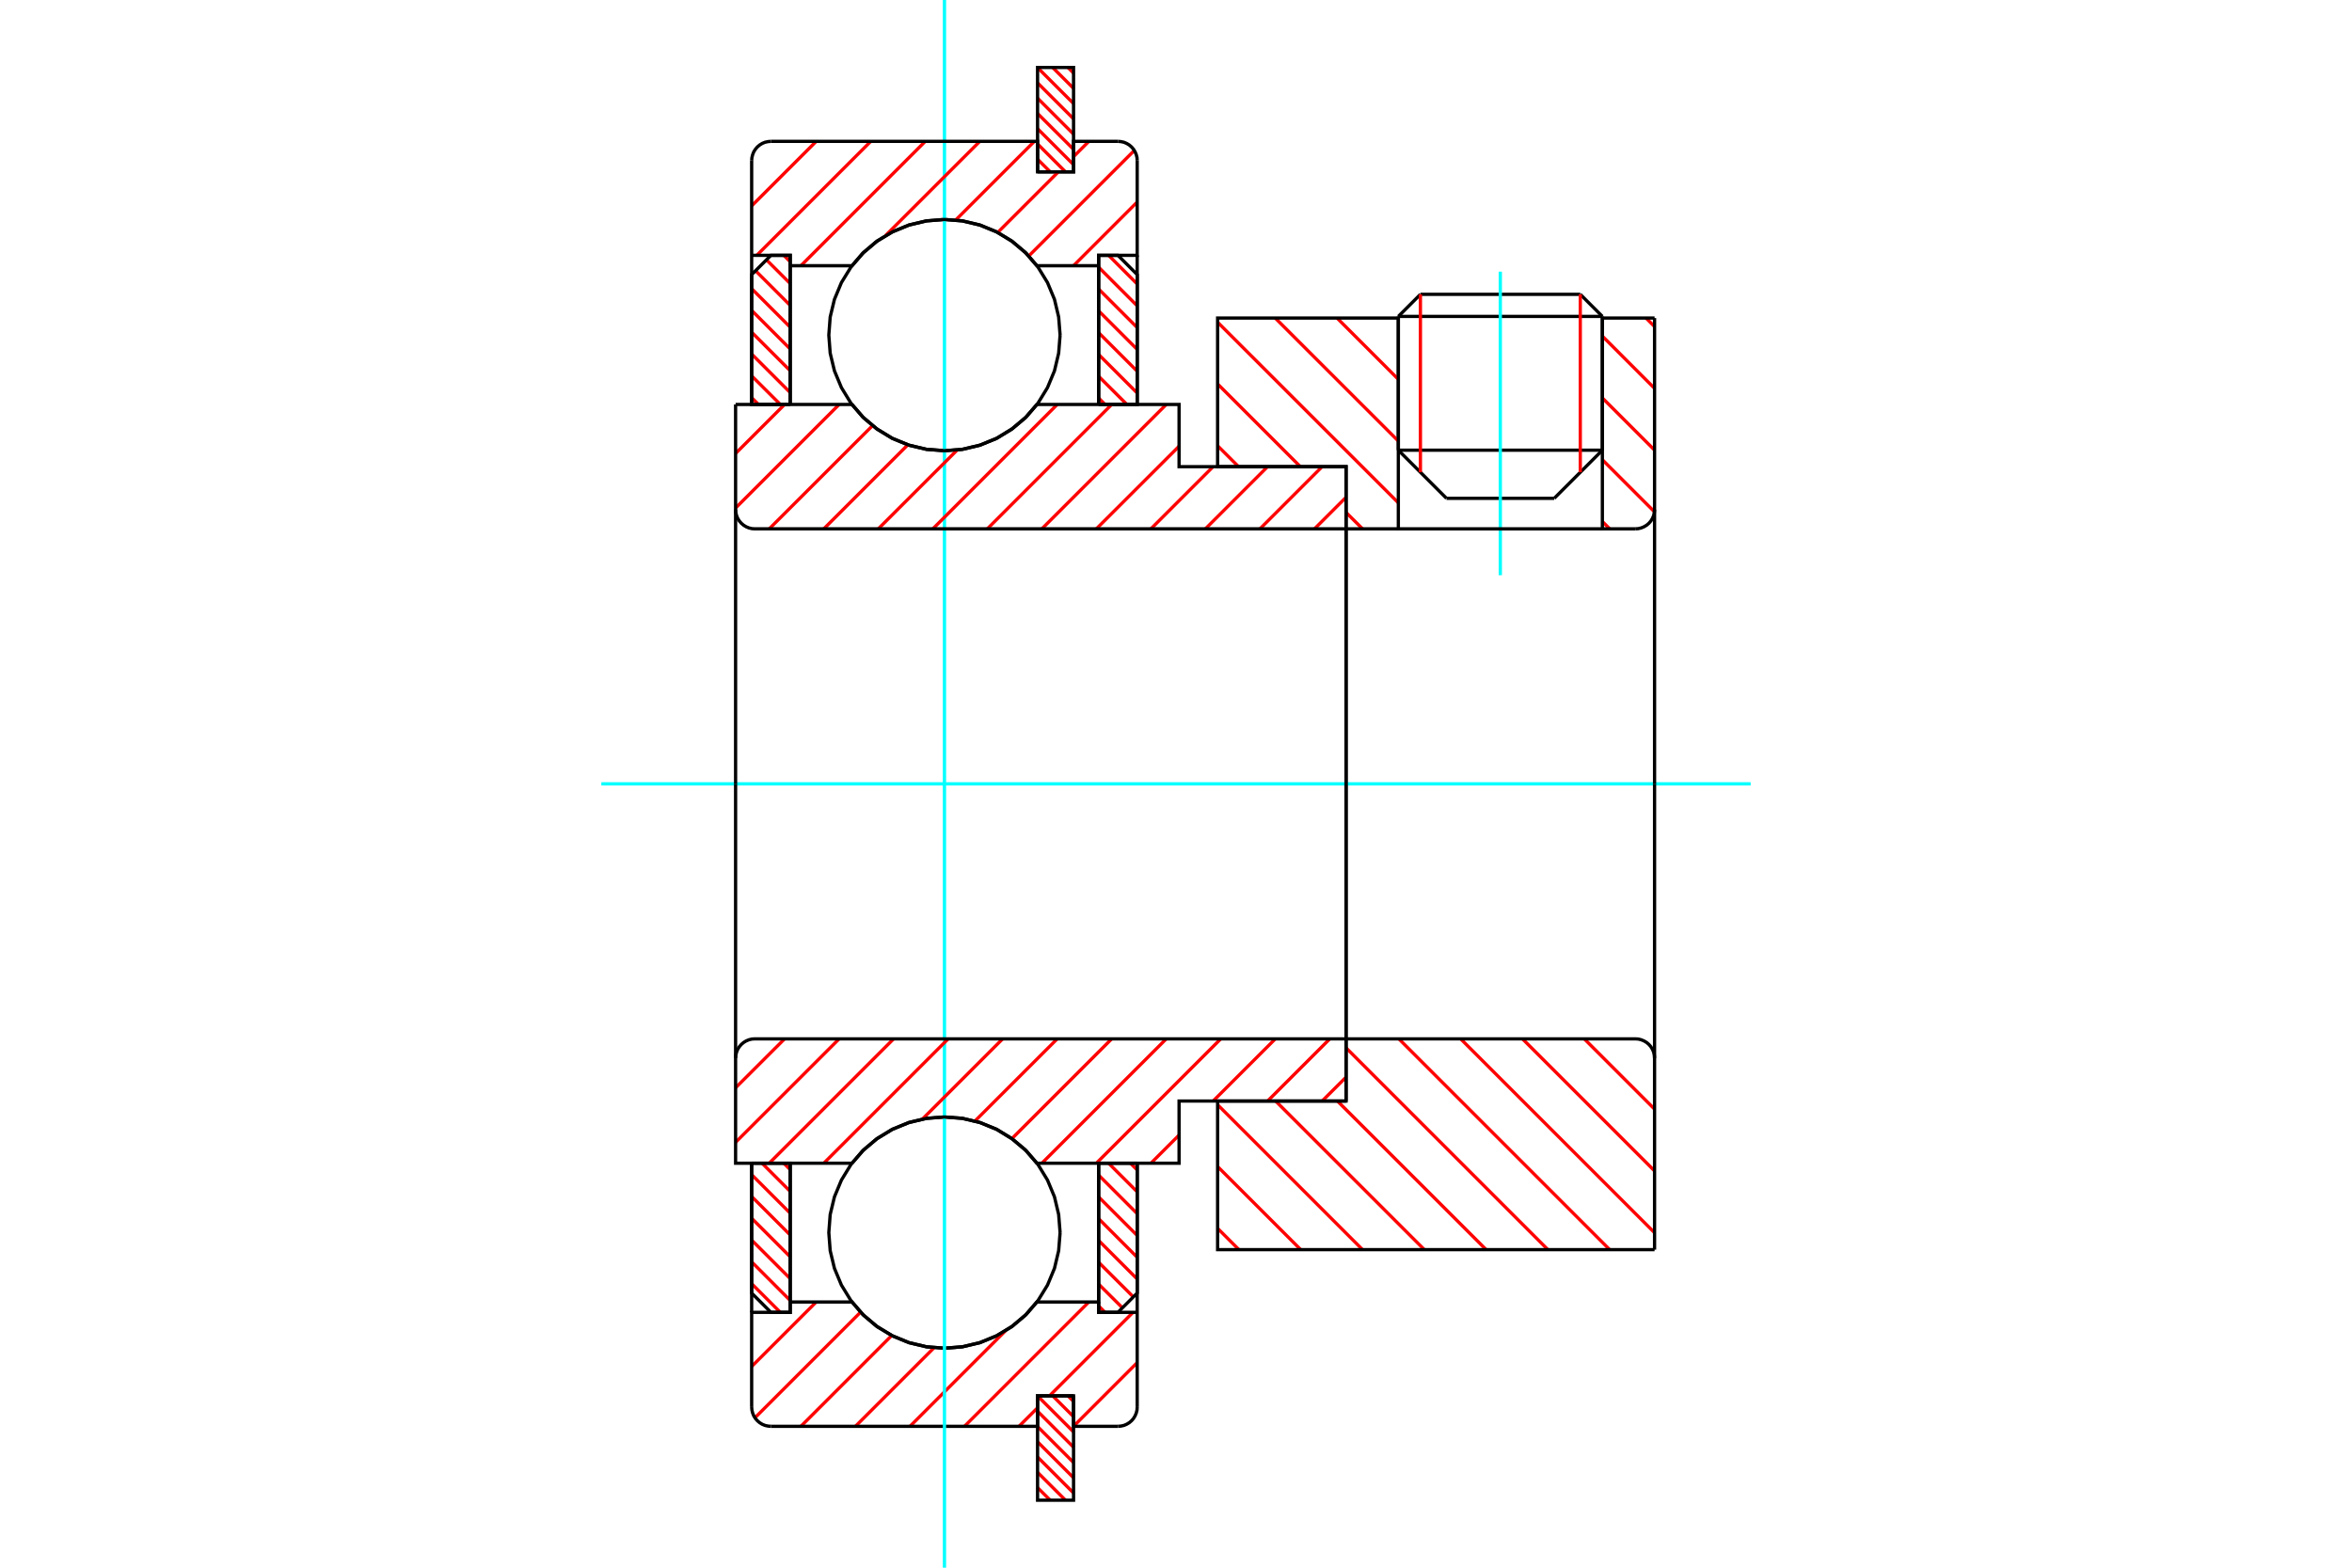 <?xml version="1.0" standalone="no"?>
<!DOCTYPE svg PUBLIC "-//W3C//DTD SVG 1.1//EN"
	"http://www.w3.org/Graphics/SVG/1.1/DTD/svg11.dtd">
<svg xmlns="http://www.w3.org/2000/svg" height="100%" width="100%" viewBox="0 0 36000 24000">
	<rect x="-1800" y="-1200" width="39600" height="26400" style="fill:#FFF"/>
	<g style="fill:none; fill-rule:evenodd" transform="matrix(1 0 0 1 0 0)">
		<g style="fill:none; stroke:#000; stroke-width:50; shape-rendering:geometricPrecision">
			<line x1="24526" y1="4844" x2="21403" y2="4844"/>
			<line x1="21741" y1="4506" x2="24188" y2="4506"/>
			<line x1="21403" y1="6892" x2="24526" y2="6892"/>
			<line x1="23789" y1="7629" x2="22140" y2="7629"/>
			<line x1="21741" y1="4506" x2="21403" y2="4844"/>
			<line x1="24526" y1="4844" x2="24188" y2="4506"/>
			<line x1="23789" y1="7629" x2="24526" y2="6892"/>
			<line x1="21403" y1="6892" x2="22140" y2="7629"/>
			<line x1="21403" y1="4844" x2="21403" y2="6892"/>
			<line x1="24526" y1="6892" x2="24526" y2="4844"/>
		</g>
		<g style="fill:none; stroke:#0FF; stroke-width:50; shape-rendering:geometricPrecision">
			<line x1="22964" y1="8806" x2="22964" y2="4159"/>
		</g>
		<g style="fill:none; stroke:#F00; stroke-width:50; shape-rendering:geometricPrecision">
			<line x1="24188" y1="4506" x2="24188" y2="7230"/>
			<line x1="21741" y1="7230" x2="21741" y2="4506"/>
			<line x1="16346" y1="21369" x2="16432" y2="21455"/>
			<line x1="16112" y1="21369" x2="16432" y2="21689"/>
			<line x1="15881" y1="21371" x2="16432" y2="21922"/>
			<line x1="15881" y1="21605" x2="16432" y2="22156"/>
			<line x1="15881" y1="21839" x2="16432" y2="22390"/>
			<line x1="15881" y1="22073" x2="16432" y2="22624"/>
			<line x1="15881" y1="22306" x2="16432" y2="22857"/>
			<line x1="15881" y1="22540" x2="16308" y2="22967"/>
			<line x1="15881" y1="22774" x2="16075" y2="22967"/>
		</g>
		<g style="fill:none; stroke:#000; stroke-width:50; shape-rendering:geometricPrecision">
			<polyline points="16432,21369 16432,22967 15881,22967 15881,21369 16432,21369"/>
		</g>
		<g style="fill:none; stroke:#0FF; stroke-width:50; shape-rendering:geometricPrecision">
			<line x1="9204" y1="12000" x2="26796" y2="12000"/>
		</g>
		<g style="fill:none; stroke:#F00; stroke-width:50; shape-rendering:geometricPrecision">
			<line x1="16346" y1="1033" x2="16432" y2="1119"/>
			<line x1="16112" y1="1033" x2="16432" y2="1353"/>
			<line x1="15881" y1="1035" x2="16432" y2="1586"/>
			<line x1="15881" y1="1269" x2="16432" y2="1820"/>
			<line x1="15881" y1="1503" x2="16432" y2="2054"/>
			<line x1="15881" y1="1737" x2="16432" y2="2287"/>
			<line x1="15881" y1="1970" x2="16432" y2="2521"/>
			<line x1="15881" y1="2204" x2="16308" y2="2631"/>
			<line x1="15881" y1="2438" x2="16075" y2="2631"/>
		</g>
		<g style="fill:none; stroke:#000; stroke-width:50; shape-rendering:geometricPrecision">
			<polyline points="15881,2631 15881,1033 16432,1033 16432,2631 15881,2631"/>
		</g>
		<g style="fill:none; stroke:#F00; stroke-width:50; shape-rendering:geometricPrecision">
			<line x1="11505" y1="19652" x2="11944" y2="20091"/>
			<line x1="11505" y1="19318" x2="12095" y2="19909"/>
			<line x1="11505" y1="18985" x2="12095" y2="19575"/>
			<line x1="11505" y1="18651" x2="12095" y2="19241"/>
			<line x1="11505" y1="18317" x2="12095" y2="18907"/>
			<line x1="11505" y1="17983" x2="12095" y2="18573"/>
			<line x1="11664" y1="17808" x2="12095" y2="18239"/>
			<line x1="11997" y1="17808" x2="12095" y2="17906"/>
		</g>
		<g style="fill:none; stroke:#000; stroke-width:50; shape-rendering:geometricPrecision">
			<polyline points="11505,17808 11505,19796 11800,20091 12095,20091 12095,17808 11505,17808"/>
		</g>
		<g style="fill:none; stroke:#F00; stroke-width:50; shape-rendering:geometricPrecision">
			<line x1="11505" y1="6088" x2="11610" y2="6192"/>
			<line x1="11505" y1="5754" x2="11944" y2="6192"/>
			<line x1="11505" y1="5420" x2="12095" y2="6010"/>
			<line x1="11505" y1="5086" x2="12095" y2="5676"/>
			<line x1="11505" y1="4752" x2="12095" y2="5343"/>
			<line x1="11505" y1="4419" x2="12095" y2="5009"/>
			<line x1="11565" y1="4145" x2="12095" y2="4675"/>
			<line x1="11732" y1="3978" x2="12095" y2="4341"/>
			<line x1="11997" y1="3909" x2="12095" y2="4007"/>
		</g>
		<g style="fill:none; stroke:#000; stroke-width:50; shape-rendering:geometricPrecision">
			<polyline points="12095,6192 12095,3909 11800,3909 11505,4204 11505,6192 12095,6192"/>
		</g>
		<g style="fill:none; stroke:#F00; stroke-width:50; shape-rendering:geometricPrecision">
			<line x1="17302" y1="17808" x2="17406" y2="17912"/>
			<line x1="16968" y1="17808" x2="17406" y2="18246"/>
			<line x1="16816" y1="17990" x2="17406" y2="18580"/>
			<line x1="16816" y1="18324" x2="17406" y2="18914"/>
			<line x1="16816" y1="18657" x2="17406" y2="19248"/>
			<line x1="16816" y1="18991" x2="17406" y2="19581"/>
			<line x1="16816" y1="19325" x2="17347" y2="19855"/>
			<line x1="16816" y1="19659" x2="17180" y2="20022"/>
			<line x1="16816" y1="19993" x2="16914" y2="20091"/>
		</g>
		<g style="fill:none; stroke:#000; stroke-width:50; shape-rendering:geometricPrecision">
			<polyline points="17406,17808 17406,19796 17111,20091 16816,20091 16816,17808 17406,17808"/>
		</g>
		<g style="fill:none; stroke:#F00; stroke-width:50; shape-rendering:geometricPrecision">
			<line x1="16968" y1="3909" x2="17406" y2="4348"/>
			<line x1="16816" y1="4091" x2="17406" y2="4682"/>
			<line x1="16816" y1="4425" x2="17406" y2="5015"/>
			<line x1="16816" y1="4759" x2="17406" y2="5349"/>
			<line x1="16816" y1="5093" x2="17406" y2="5683"/>
			<line x1="16816" y1="5427" x2="17406" y2="6017"/>
			<line x1="16816" y1="5761" x2="17248" y2="6192"/>
			<line x1="16816" y1="6094" x2="16914" y2="6192"/>
		</g>
		<g style="fill:none; stroke:#000; stroke-width:50; shape-rendering:geometricPrecision">
			<polyline points="16816,6192 16816,3909 17111,3909 17406,4204 17406,6192 16816,6192"/>
			<polyline points="16226,5130 16204,4853 16140,4583 16033,4326 15888,4090 15708,3878 15496,3698 15260,3553 15003,3446 14733,3382 14456,3360 14179,3382 13909,3446 13652,3553 13415,3698 13204,3878 13024,4090 12879,4326 12772,4583 12707,4853 12686,5130 12707,5407 12772,5677 12879,5934 13024,6171 13204,6382 13415,6562 13652,6708 13909,6814 14179,6879 14456,6900 14733,6879 15003,6814 15260,6708 15496,6562 15708,6382 15888,6171 16033,5934 16140,5677 16204,5407 16226,5130"/>
			<polyline points="16226,18870 16204,18593 16140,18323 16033,18066 15888,17829 15708,17618 15496,17438 15260,17292 15003,17186 14733,17121 14456,17100 14179,17121 13909,17186 13652,17292 13415,17438 13204,17618 13024,17829 12879,18066 12772,18323 12707,18593 12686,18870 12707,19147 12772,19417 12879,19674 13024,19910 13204,20122 13415,20302 13652,20447 13909,20554 14179,20618 14456,20640 14733,20618 15003,20554 15260,20447 15496,20302 15708,20122 15888,19910 16033,19674 16140,19417 16204,19147 16226,18870"/>
		</g>
		<g style="fill:none; stroke:#F00; stroke-width:50; shape-rendering:geometricPrecision">
			<line x1="24249" y1="15904" x2="25325" y2="16980"/>
			<line x1="23303" y1="15904" x2="25325" y2="17926"/>
			<line x1="22357" y1="15904" x2="25325" y2="18872"/>
			<line x1="21411" y1="15904" x2="24638" y2="19131"/>
			<line x1="20603" y1="16042" x2="23692" y2="19131"/>
			<line x1="20471" y1="16856" x2="22747" y2="19131"/>
			<line x1="19525" y1="16856" x2="21801" y2="19131"/>
			<line x1="18637" y1="16913" x2="20855" y2="19131"/>
			<line x1="18637" y1="17859" x2="19909" y2="19131"/>
			<line x1="18637" y1="18805" x2="18963" y2="19131"/>
		</g>
		<g style="fill:none; stroke:#000; stroke-width:50; shape-rendering:geometricPrecision">
			<line x1="25325" y1="12000" x2="25325" y2="19131"/>
			<polyline points="25325,16199 25321,16152 25311,16107 25293,16065 25269,16025 25239,15990 25204,15960 25164,15936 25121,15918 25076,15907 25030,15904 20603,15904 20603,12000"/>
			<polyline points="20603,15904 20603,16856 18637,16856 18637,19131 25325,19131"/>
		</g>
		<g style="fill:none; stroke:#F00; stroke-width:50; shape-rendering:geometricPrecision">
			<line x1="25194" y1="4869" x2="25325" y2="5000"/>
			<line x1="24526" y1="5146" x2="25325" y2="5946"/>
			<line x1="24526" y1="6092" x2="25325" y2="6891"/>
			<line x1="24526" y1="7038" x2="25323" y2="7835"/>
			<line x1="24526" y1="7984" x2="24638" y2="8096"/>
			<line x1="20465" y1="4869" x2="21403" y2="5807"/>
			<line x1="19519" y1="4869" x2="21403" y2="6752"/>
			<line x1="18637" y1="4933" x2="21403" y2="7698"/>
			<line x1="18637" y1="5878" x2="19903" y2="7144"/>
			<line x1="20603" y1="7845" x2="20855" y2="8096"/>
			<line x1="18637" y1="6824" x2="18957" y2="7144"/>
		</g>
		<g style="fill:none; stroke:#000; stroke-width:50; shape-rendering:geometricPrecision">
			<line x1="25325" y1="12000" x2="25325" y2="4869"/>
			<polyline points="25030,8096 25076,8093 25121,8082 25164,8064 25204,8040 25239,8010 25269,7975 25293,7935 25311,7893 25321,7848 25325,7801"/>
			<polyline points="25030,8096 24526,8096 24526,4869"/>
			<polyline points="24526,8096 21403,8096 21403,4869"/>
			<polyline points="21403,8096 20603,8096 20603,12000"/>
			<polyline points="20603,8096 20603,7144 18637,7144 18637,4869 21403,4869"/>
			<line x1="24526" y1="4869" x2="25325" y2="4869"/>
		</g>
		<g style="fill:none; stroke:#F00; stroke-width:50; shape-rendering:geometricPrecision">
			<line x1="17406" y1="20861" x2="16432" y2="21835"/>
			<line x1="17342" y1="20091" x2="16064" y2="21369"/>
			<line x1="15881" y1="21552" x2="15597" y2="21836"/>
			<line x1="16666" y1="19932" x2="14762" y2="21836"/>
			<line x1="15392" y1="20371" x2="13928" y2="21836"/>
			<line x1="14297" y1="20632" x2="13093" y2="21836"/>
			<line x1="13649" y1="20445" x2="12258" y2="21836"/>
			<line x1="13172" y1="20088" x2="11555" y2="21705"/>
			<line x1="12493" y1="19932" x2="11505" y2="20920"/>
		</g>
		<g style="fill:none; stroke:#000; stroke-width:50; shape-rendering:geometricPrecision">
			<polyline points="17406,17808 17406,20091 17406,21541"/>
			<polyline points="17112,21836 17158,21832 17203,21822 17245,21804 17285,21780 17320,21750 17350,21715 17374,21675 17392,21632 17403,21587 17406,21541"/>
			<polyline points="17112,21836 16432,21836 16432,21369 15881,21369 15881,21836 11800,21836"/>
			<polyline points="11505,21541 11509,21587 11520,21632 11537,21675 11562,21715 11592,21750 11627,21780 11666,21804 11709,21822 11754,21832 11800,21836"/>
			<polyline points="11505,21541 11505,20091 12095,20091 12095,19932 12095,17808"/>
			<polyline points="12095,19932 13040,19932 13220,20137 13430,20313 13664,20453 13917,20556 14183,20619 14456,20640 14728,20619 14994,20556 15248,20453 15482,20313 15692,20137 15872,19932 16816,19932 16816,17808"/>
			<polyline points="16816,19932 16816,20091 17406,20091"/>
			<line x1="11505" y1="20091" x2="11505" y2="17808"/>
		</g>
		<g style="fill:none; stroke:#0FF; stroke-width:50; shape-rendering:geometricPrecision">
			<line x1="14456" y1="24000" x2="14456" y2="0"/>
		</g>
		<g style="fill:none; stroke:#F00; stroke-width:50; shape-rendering:geometricPrecision">
			<line x1="17406" y1="3093" x2="16431" y2="4068"/>
			<line x1="17362" y1="2303" x2="15746" y2="3919"/>
			<line x1="16666" y1="2164" x2="16432" y2="2398"/>
			<line x1="16199" y1="2631" x2="15271" y2="3559"/>
			<line x1="15832" y1="2164" x2="14627" y2="3369"/>
			<line x1="14997" y1="2164" x2="13552" y2="3608"/>
			<line x1="14162" y1="2164" x2="12258" y2="4068"/>
			<line x1="13328" y1="2164" x2="11583" y2="3909"/>
			<line x1="12493" y1="2164" x2="11505" y2="3152"/>
		</g>
		<g style="fill:none; stroke:#000; stroke-width:50; shape-rendering:geometricPrecision">
			<polyline points="11505,6192 11505,3909 11505,2459"/>
			<polyline points="11800,2164 11754,2168 11709,2178 11666,2196 11627,2220 11592,2250 11562,2285 11537,2325 11520,2368 11509,2413 11505,2459"/>
			<polyline points="11800,2164 15881,2164 15881,2631 16432,2631 16432,2164 17112,2164"/>
			<polyline points="17406,2459 17403,2413 17392,2368 17374,2325 17350,2285 17320,2250 17285,2220 17245,2196 17203,2178 17158,2168 17112,2164"/>
			<polyline points="17406,2459 17406,3909 16816,3909 16816,4068 16816,6192"/>
			<polyline points="16816,4068 15872,4068 15692,3863 15482,3687 15248,3547 14994,3444 14728,3381 14456,3360 14183,3381 13917,3444 13664,3547 13430,3687 13220,3863 13040,4068 12095,4068 12095,6192"/>
			<polyline points="12095,4068 12095,3909 11505,3909"/>
			<line x1="17406" y1="3909" x2="17406" y2="6192"/>
		</g>
		<g style="fill:none; stroke:#F00; stroke-width:50; shape-rendering:geometricPrecision">
			<line x1="20603" y1="16490" x2="20237" y2="16856"/>
			<line x1="20354" y1="15904" x2="19402" y2="16856"/>
			<line x1="19520" y1="15904" x2="18568" y2="16856"/>
			<line x1="18047" y1="17377" x2="17616" y2="17808"/>
			<line x1="18685" y1="15904" x2="16781" y2="17808"/>
			<line x1="17851" y1="15904" x2="15947" y2="17808"/>
			<line x1="17016" y1="15904" x2="15488" y2="17432"/>
			<line x1="16182" y1="15904" x2="14922" y2="17163"/>
			<line x1="15347" y1="15904" x2="14118" y2="17133"/>
			<line x1="14513" y1="15904" x2="12609" y2="17808"/>
			<line x1="13678" y1="15904" x2="11774" y2="17808"/>
			<line x1="12844" y1="15904" x2="11259" y2="17488"/>
			<line x1="12009" y1="15904" x2="11259" y2="16653"/>
		</g>
		<g style="fill:none; stroke:#000; stroke-width:50; shape-rendering:geometricPrecision">
			<line x1="20603" y1="12000" x2="20603" y2="16856"/>
			<polyline points="20603,15904 11554,15904 11508,15907 11463,15918 11420,15936 11381,15960 11346,15990 11316,16025 11291,16065 11274,16107 11263,16152 11259,16199 11259,17808 11849,17808 13040,17808"/>
			<polyline points="15872,17808 15692,17602 15482,17427 15248,17286 14994,17183 14728,17121 14456,17100 14183,17121 13917,17183 13664,17286 13430,17427 13220,17602 13040,17808"/>
			<polyline points="15872,17808 18047,17808 18047,16856 20603,16856"/>
			<line x1="11259" y1="12000" x2="11259" y2="16199"/>
		</g>
		<g style="fill:none; stroke:#F00; stroke-width:50; shape-rendering:geometricPrecision">
			<line x1="20603" y1="7613" x2="20120" y2="8096"/>
			<line x1="20237" y1="7144" x2="19285" y2="8096"/>
			<line x1="19402" y1="7144" x2="18450" y2="8096"/>
			<line x1="18568" y1="7144" x2="17616" y2="8096"/>
			<line x1="18047" y1="6831" x2="16781" y2="8096"/>
			<line x1="17851" y1="6192" x2="15947" y2="8096"/>
			<line x1="17016" y1="6192" x2="15112" y2="8096"/>
			<line x1="16182" y1="6192" x2="14278" y2="8096"/>
			<line x1="14651" y1="6889" x2="13443" y2="8096"/>
			<line x1="13896" y1="6809" x2="12609" y2="8096"/>
			<line x1="13355" y1="6516" x2="11774" y2="8096"/>
			<line x1="12844" y1="6192" x2="11259" y2="7777"/>
			<line x1="12009" y1="6192" x2="11259" y2="6942"/>
		</g>
		<g style="fill:none; stroke:#000; stroke-width:50; shape-rendering:geometricPrecision">
			<line x1="11259" y1="12000" x2="11259" y2="6192"/>
			<polyline points="11259,7801 11263,7848 11274,7893 11291,7935 11316,7975 11346,8010 11381,8040 11420,8064 11463,8082 11508,8093 11554,8096 20603,8096 20603,7144 18047,7144 18047,6192 15872,6192"/>
			<polyline points="13040,6192 13220,6398 13430,6573 13664,6714 13917,6817 14183,6879 14456,6900 14728,6879 14994,6817 15248,6714 15482,6573 15692,6398 15872,6192"/>
			<polyline points="13040,6192 11849,6192 11259,6192"/>
			<line x1="20603" y1="12000" x2="20603" y2="8096"/>
		</g>
	</g>
</svg>

